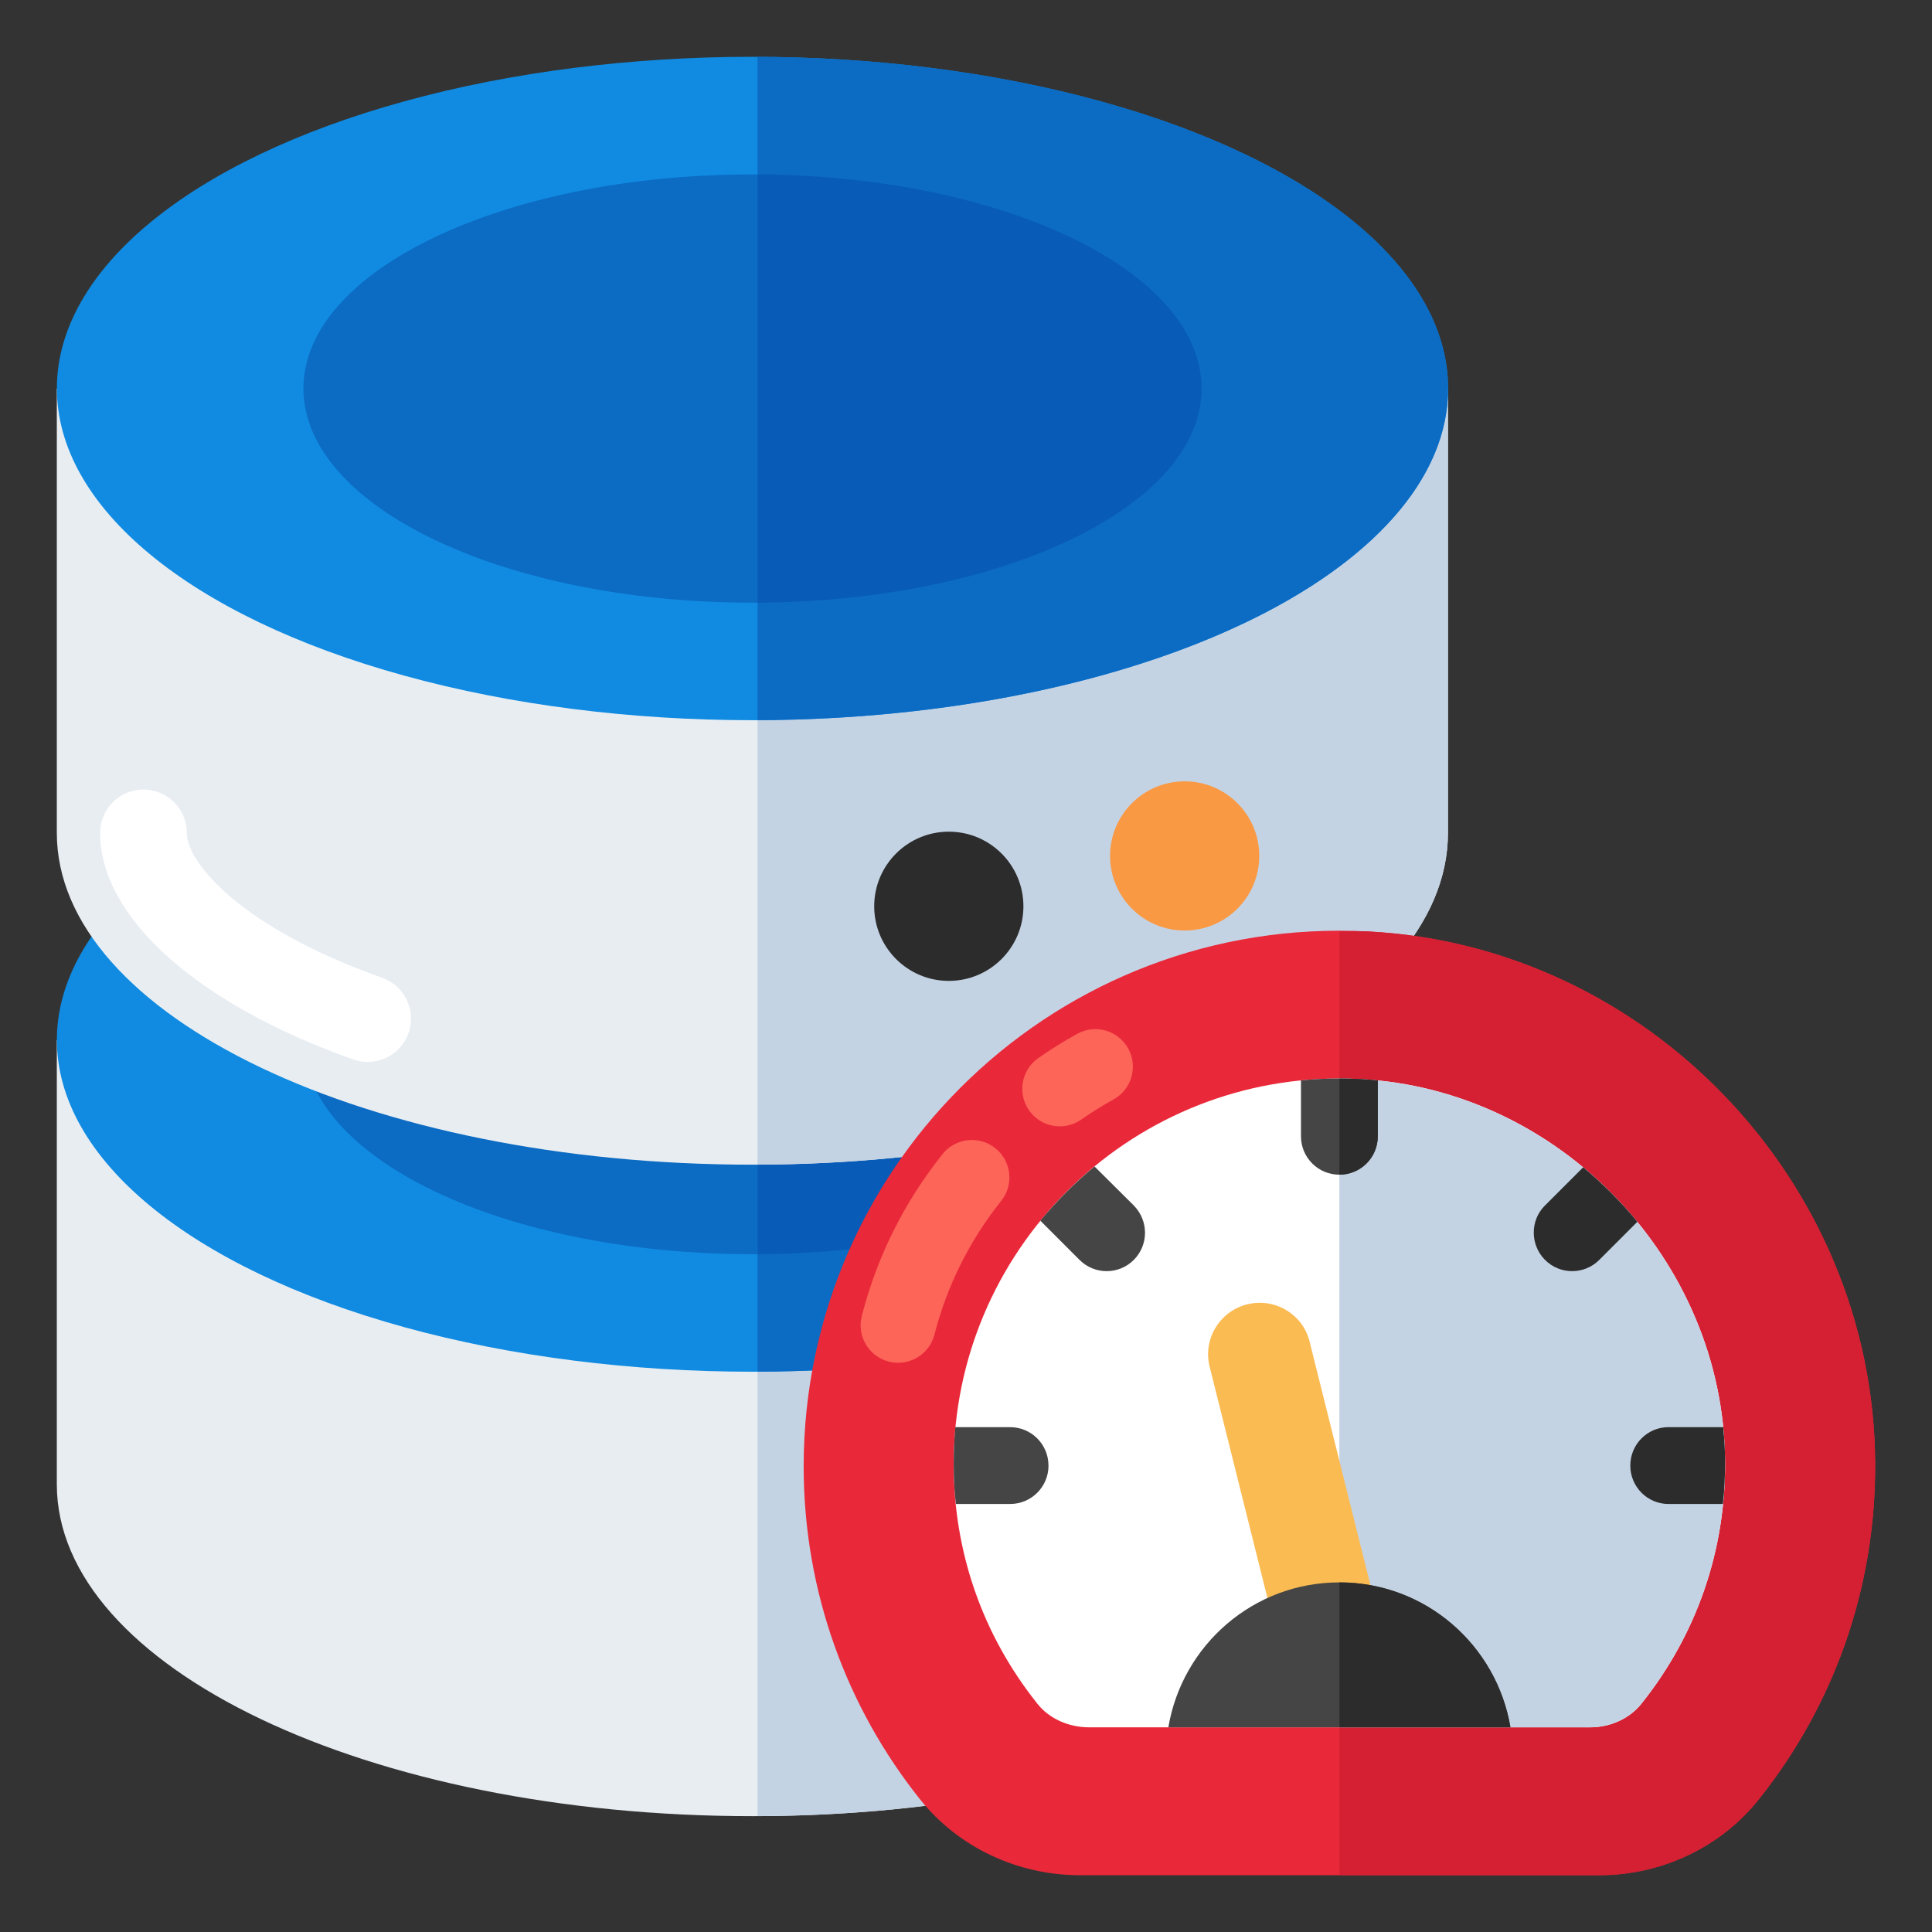 <svg id="Layer_1" enable-background="new 0 0 68 68" viewBox="0 0 68 68" xmlns="http://www.w3.org/2000/svg"><rect x="0" y="0" width="68" height="68" fill="#333333" stroke="none"/><g><g><g><path d="m50.963 36.608v15.636c0 6.451-10.957 11.679-24.476 11.679s-24.487-5.228-24.487-11.679v-15.636z" fill="#e8edf2"/><path d="m26.662 36.608v27.313c13.438-.045 24.301-5.254 24.301-11.676v-15.636z" fill="#c4d3e4"/><ellipse cx="26.485" cy="36.605" fill="#108be1" rx="24.483" ry="11.675"/><path d="m26.662 24.932v23.346c13.44-.046 24.306-5.254 24.306-11.673s-10.866-11.628-24.306-11.673z" fill="#0c6bc3"/><path d="m42.289 36.602c0 4.136-6.972 7.491-15.622 7.541h-.183c-8.731 0-15.804-3.374-15.804-7.541 0-4.157 7.074-7.531 15.804-7.531h.183c8.649.051 15.622 3.405 15.622 7.531z" fill="#0c6bc3"/><path d="m42.289 36.602c0 4.136-6.972 7.491-15.622 7.541v-15.073c8.649.051 15.622 3.405 15.622 7.531z" fill="#085bb6"/></g><g><path d="m50.963 13.678v15.636c0 6.451-10.957 11.679-24.476 11.679s-24.487-5.228-24.487-11.679v-15.636z" fill="#e8edf2"/><g><path d="m12.941 37.377c-.169 0-.341-.029-.51-.088-5.494-1.948-8.907-5.004-8.907-7.975 0-.842.682-1.525 1.525-1.525s1.525.683 1.525 1.525c0 1.03 1.867 3.325 6.877 5.101.794.281 1.208 1.153.927 1.946-.221.625-.809 1.016-1.437 1.016z" fill="#fff"/></g><path d="m26.662 13.678v27.313c13.438-.045 24.301-5.254 24.301-11.676v-15.636z" fill="#c4d3e4"/><ellipse cx="26.485" cy="13.674" fill="#108be1" rx="24.483" ry="11.675"/><path d="m26.662 2.001v23.346c13.44-.046 24.306-5.254 24.306-11.673s-10.866-11.628-24.306-11.673z" fill="#0c6bc3"/><path d="m42.289 13.671c0 4.136-6.972 7.491-15.622 7.541h-.183c-8.731 0-15.804-3.374-15.804-7.541 0-4.157 7.074-7.531 15.804-7.531h.183c8.649.051 15.622 3.405 15.622 7.531z" fill="#0c6bc3"/><circle cx="41.696" cy="30.126" fill="#f99944" r="2.626"/><circle cx="33.395" cy="31.898" fill="#2c2c2c" r="2.626"/><path d="m42.289 13.671c0 4.136-6.972 7.491-15.622 7.541v-15.073c8.649.051 15.622 3.405 15.622 7.531z" fill="#085bb6"/></g></g><g><path d="m65.999 51.449c.038 4.496-1.496 8.619-4.084 11.869-1.361 1.716-3.451 2.684-5.637 2.684h-18.262c-2.186 0-4.276-.968-5.637-2.675-2.56-3.212-4.093-7.286-4.093-11.715 0-10.746 8.992-19.394 19.863-18.828 9.845.508 17.774 8.81 17.85 18.665z" fill="#e9293a"/><path d="m48.149 32.784c-.34-.018-.672-.006-1.007-.002v33.219h9.136c2.186 0 4.276-.968 5.637-2.684 2.588-3.25 4.122-7.372 4.084-11.869-.077-9.855-8.005-18.157-17.85-18.665z" fill="#d42032"/><path d="m60.717 51.411c.029 3.144-.988 6.097-2.934 8.541-.422.537-1.103.844-1.822.844h-17.63c-.719 0-1.409-.307-1.821-.834-1.927-2.416-2.943-5.33-2.943-8.427 0-7.487 6.087-13.575 13.574-13.575.24 0 .489.009.729.019 7.027.364 12.789 6.385 12.846 13.431z" fill="#fff"/><path d="m60.717 51.411c.029 3.144-.988 6.097-2.934 8.541-.422.537-1.103.844-1.822.844h-8.82v-22.835c.24 0 .489.009.729.019 7.027.364 12.789 6.385 12.846 13.431z" fill="#c4d3e4"/><g><path d="m48.494 38.027v1.966c0 .748-.604 1.352-1.352 1.352s-1.352-.604-1.352-1.352v-1.966c.441-.048.891-.067 1.352-.067.24 0 .489.009.729.019.211.01.422.029.623.048z" fill="#454545"/></g><g><path d="m39.905 44.345c-.527.527-1.38.527-1.908 0l-1.38-1.381c.575-.69 1.208-1.332 1.908-1.907l1.38 1.371c.527.536.527 1.39 0 1.917z" fill="#454545"/></g><g><path d="m36.904 51.583c0 .748-.604 1.352-1.352 1.352h-1.908c-.058-.46-.077-.93-.077-1.4 0-.441.019-.873.057-1.304h1.927c.748 0 1.352.604 1.352 1.352z" fill="#454545"/><path d="m60.717 51.411c0 .517-.019 1.026-.077 1.524h-1.917c-.738 0-1.342-.604-1.342-1.352 0-.748.604-1.352 1.342-1.352h1.927c.038.393.067.786.067 1.18z" fill="#2c2c2c"/></g><g><path d="m57.63 43.003-1.342 1.342c-.527.527-1.38.527-1.908 0-.527-.528-.527-1.39-.01-1.908l1.352-1.352c.69.575 1.333 1.218 1.908 1.917z" fill="#2c2c2c"/></g><path d="m48.494 38.027v1.966c0 .748-.604 1.352-1.352 1.352v-3.384c.24 0 .489.009.729.019.211.01.422.029.623.048z" fill="#2c2c2c"/><path d="m46.093 47.217 2.37 9.486c.243.973-.347 1.956-1.32 2.199-.974.243-1.956-.347-2.199-1.32l-2.37-9.486c-.24-.961.35-1.944 1.323-2.187s1.956.346 2.197 1.307z" fill="#fabb53"/><path d="m53.163 60.795h-12.041c.489-2.895 2.991-5.1 6.02-5.1 3.03 0 5.531 2.205 6.02 5.1z" fill="#454545"/><path d="m53.163 60.795h-6.02v-5.1c3.03 0 5.531 2.205 6.02 5.1z" fill="#2c2c2c"/></g><g><path d="m37.302 39.643c-.416 0-.826-.197-1.083-.564-.418-.597-.272-1.421.326-1.838.44-.308.901-.596 1.371-.854.637-.352 1.441-.12 1.793.518.352.638.12 1.441-.518 1.793-.388.214-.769.451-1.134.706-.23.161-.494.238-.755.238z" fill="#fe6559"/></g><g><path d="m31.509 47.961c-.075-.006-.151-.018-.227-.038-.706-.182-1.131-.901-.949-1.607.537-2.088 1.493-4.004 2.843-5.696.454-.57 1.285-.663 1.855-.208.57.455.663 1.285.208 1.855-1.115 1.398-1.906 2.982-2.35 4.706-.162.63-.753 1.037-1.38.988z" fill="#fe6559"/></g></g></svg>